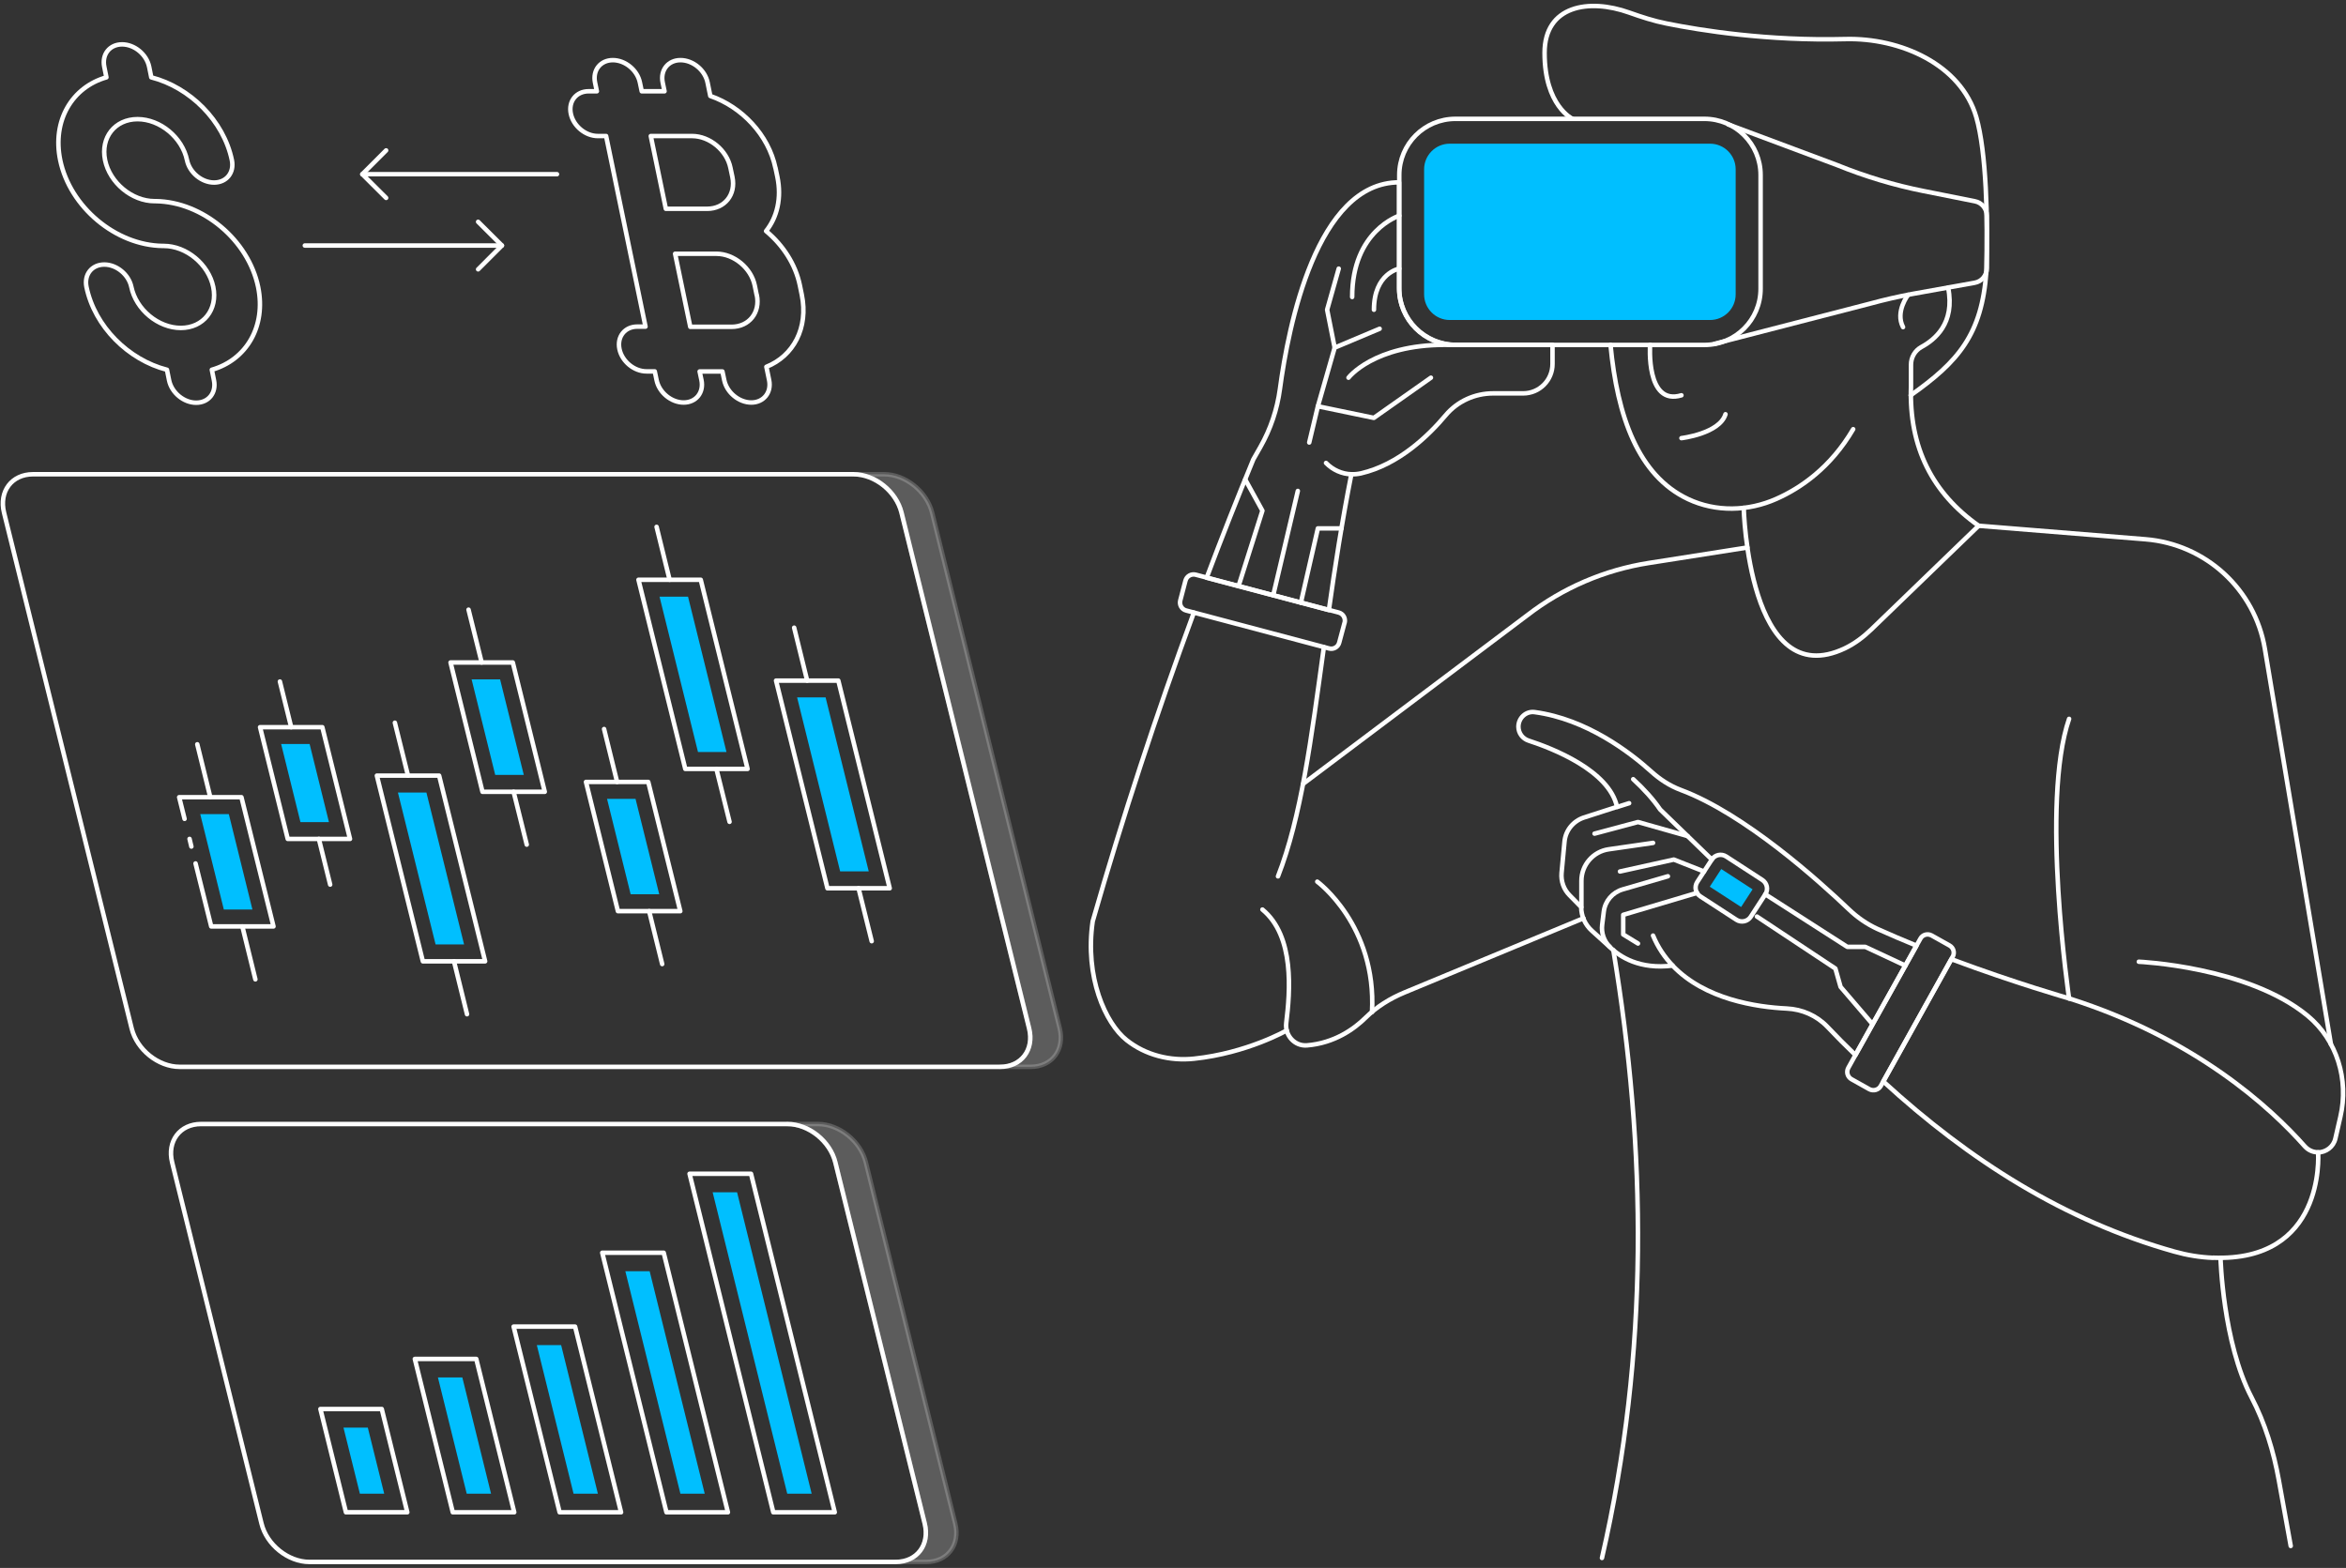 <svg xmlns="http://www.w3.org/2000/svg" width="392" height="262" viewBox="0 0 392 262" fill="none"><rect x="0" y="0" width="392" height="262" fill="#333333" stroke="none"/><path d="M291.361 84.859C291.361 84.859 292.109 115.99 308.261 108.339C309.894 107.557 311.356 106.452 312.665 105.194L330.619 87.852C322.951 82.445 318.956 74.811 319.313 64.559V60.954C319.313 59.73 319.959 58.591 321.03 57.996C323.223 56.806 326.726 54.086 325.518 48.05" stroke="white" stroke-width="0.75" stroke-linecap="round" stroke-linejoin="round"></path><path d="M269.105 57.621C270.245 69.573 273.713 79.452 282.061 83.396C286.703 85.59 292.126 85.453 296.819 83.362C300.848 81.577 305.881 78.16 309.655 71.716" stroke="white" stroke-width="0.75" stroke-linecap="round" stroke-linejoin="round"></path><path d="M330.602 87.852L358.502 90.113C368.567 90.929 376.779 98.478 378.445 108.424L389.48 174.494" stroke="white" stroke-width="0.75" stroke-linecap="round" stroke-linejoin="round"></path><path d="M320.23 158.018L310.029 176.295C308.448 174.782 306.884 173.201 305.336 171.569C303.568 169.715 301.137 168.644 298.553 168.525C293.537 168.287 284.866 167.012 279.476 161.35C274.002 162.03 270.669 159.922 268.969 158.222L265.994 155.536C264.872 154.532 264.209 153.087 264.209 151.574L262.27 149.602C261.284 148.616 260.808 147.256 260.927 145.861L261.42 140.642C261.59 138.772 262.865 137.207 264.651 136.612L270.193 134.827C268.884 128.74 259.346 125.034 255.418 123.759C254.415 123.436 253.718 122.501 253.718 121.43C253.718 119.967 254.993 118.777 256.456 118.998C265.11 120.171 272.319 125.697 275.855 128.876C277.317 130.203 278.983 131.308 280.854 132.005C291.531 135.983 304.044 147.29 308.89 151.914C310.301 153.274 311.933 154.413 313.719 155.23C315.861 156.199 318.037 157.117 320.196 158.001L320.23 158.018Z" stroke="white" stroke-width="0.75" stroke-linecap="round" stroke-linejoin="round"></path><path d="M369.792 210.18C367.598 210.095 365.439 209.738 363.331 209.143C344.969 203.992 329.072 193.892 314.688 180.716L326.062 160.279C336.74 164.275 345.751 166.842 345.751 166.842C366.85 173.541 379.381 185.068 385.11 191.546C385.74 192.243 386.539 192.549 387.338 192.549C387.389 193.297 388.392 210.877 369.792 210.163V210.18Z" stroke="white" stroke-width="0.75" stroke-linecap="round" stroke-linejoin="round"></path><path d="M345.733 166.86C345.733 166.86 340.905 134.097 345.733 120.121" stroke="white" stroke-width="0.75" stroke-linecap="round" stroke-linejoin="round"></path><path d="M357.38 160.705C357.38 160.705 375.589 161.504 385.586 169.733C390.5 173.797 392.506 180.41 391.061 186.616L390.228 190.238C389.905 191.683 388.613 192.55 387.32 192.567" stroke="white" stroke-width="0.75" stroke-linecap="round" stroke-linejoin="round"></path><path d="M279.493 161.351C278.167 159.973 277.028 158.307 276.212 156.335" stroke="white" stroke-width="0.75" stroke-linecap="round" stroke-linejoin="round"></path><path d="M268.987 158.223C268.001 157.254 267.541 155.894 267.711 154.517L267.984 152.307C268.205 150.555 269.446 149.11 271.146 148.617L278.695 146.424" stroke="white" stroke-width="0.75" stroke-linecap="round" stroke-linejoin="round"></path><path d="M264.243 151.592V147.205C264.243 144.536 266.198 142.292 268.8 141.918L276.213 140.847" stroke="white" stroke-width="0.75" stroke-linecap="round" stroke-linejoin="round"></path><path d="M272.216 134.216L270.227 134.845" stroke="white" stroke-width="0.75" stroke-linecap="round" stroke-linejoin="round"></path><path d="M269.581 158.767C275.107 192.159 275.6 225.925 267.677 260.337" stroke="white" stroke-width="0.75" stroke-linecap="round" stroke-linejoin="round"></path><path d="M371.033 210.198C371.033 210.198 371.407 224.31 376.218 233.508C378.48 237.827 379.908 242.536 380.775 247.331L382.764 258.331" stroke="white" stroke-width="0.75" stroke-linecap="round" stroke-linejoin="round"></path><path d="M291.973 91.489L275.515 94.074C268.119 95.23 261.148 98.222 255.215 102.796L217.742 130.985" stroke="white" stroke-width="0.75" stroke-linecap="round" stroke-linejoin="round"></path><path d="M264.583 153.445L234.693 165.839C232.279 166.842 230.035 168.219 228.181 170.056C226.328 171.892 223.013 174.306 218.388 174.68C216.331 174.85 214.682 173.014 214.92 170.957C215.566 165.72 216.348 156.437 210.941 151.982" stroke="white" stroke-width="0.75" stroke-linecap="round" stroke-linejoin="round"></path><path d="M259.414 57.622V60.818C259.414 63.539 257.221 65.732 254.517 65.732H249.502C246.441 65.732 243.534 67.041 241.562 69.387C238.689 72.805 233.707 77.633 227.416 79.096C226.872 79.215 226.345 79.266 225.801 79.249C224.22 87.257 223.047 94.84 222.044 101.946L201.624 96.54C204.106 89.926 206.708 83.329 209.411 76.783L210.601 74.692C212.301 71.7 213.406 68.418 213.865 65.018C215.277 54.477 220.02 30.47 233.775 30.47V48.084C233.775 53.355 238.042 57.622 243.313 57.622H259.38H259.414Z" stroke="white" stroke-width="0.75" stroke-linecap="round" stroke-linejoin="round"></path><path d="M225.938 49.63C225.938 38.527 233.809 36.045 233.809 36.045" stroke="white" stroke-width="0.75" stroke-linecap="round" stroke-linejoin="round"></path><path d="M199.482 102.371C193.208 119.356 187.581 136.562 182.582 153.955C181.222 163.255 184.707 170.991 188.244 173.797C191.406 176.313 195.504 177.333 199.516 176.908C208.391 175.973 215.005 172.182 215.005 172.182" stroke="white" stroke-width="0.75" stroke-linecap="round" stroke-linejoin="round"></path><path d="M221.568 77.361C222.707 78.534 224.254 79.215 225.818 79.249" stroke="white" stroke-width="0.75" stroke-linecap="round" stroke-linejoin="round"></path><path d="M225.325 63.113C225.325 63.113 229.491 57.621 241.46 57.621H243.364" stroke="white" stroke-width="0.75" stroke-linecap="round" stroke-linejoin="round"></path><path d="M284.798 19.86H243.194C238.011 19.86 233.809 24.062 233.809 29.245V48.254C233.809 53.437 238.011 57.639 243.194 57.639H284.798C289.981 57.639 294.183 53.437 294.183 48.254V29.245C294.183 24.062 289.981 19.86 284.798 19.86Z" stroke="white" stroke-width="0.75" stroke-linecap="round" stroke-linejoin="round"></path><path d="M290.018 28.293V49.189C290.018 51.552 288.097 53.473 285.734 53.473H242.242C239.879 53.473 237.958 51.552 237.958 49.189V28.293C237.958 25.93 239.879 24.009 242.242 24.009L285.734 24.009C288.097 24.009 290.018 25.93 290.018 28.293Z" fill="#00BFFF"></path><path d="M233.809 44.887C233.809 44.887 229.576 45.635 229.576 51.755" stroke="white" stroke-width="0.75" stroke-linecap="round" stroke-linejoin="round"></path><path d="M286.481 57.451L312.478 50.736C314.841 50.09 317.221 49.545 319.618 49.103L329.956 47.25C331.129 47.046 331.979 46.026 331.979 44.819V36.046C331.979 34.873 331.146 33.852 329.99 33.632L321.455 31.931C316.49 30.945 311.644 29.483 306.952 27.579L288.794 20.795" stroke="white" stroke-width="0.75" stroke-linecap="round" stroke-linejoin="round"></path><path d="M213.542 146.44C217.436 136.494 219.085 123.539 221.21 108.135" stroke="white" stroke-width="0.75" stroke-linecap="round" stroke-linejoin="round"></path><path d="M262.746 19.86C262.746 19.86 258.088 17.667 258.088 8.843C258.088 0.903 265.501 -0.288 272.2 2.093C274.257 2.824 276.331 3.504 278.473 3.929C284.203 5.085 295.407 6.87 308.346 6.53C317.527 6.292 327.677 10.764 330.228 19.588C331.894 25.369 332.183 36.607 331.911 45.329C331.163 55.938 327.184 60.461 319.261 66.055" stroke="white" stroke-width="0.75" stroke-linecap="round" stroke-linejoin="round"></path><path d="M318.836 49.257C318.836 49.257 316.626 52.096 317.986 54.663" stroke="white" stroke-width="0.75" stroke-linecap="round" stroke-linejoin="round"></path><path d="M275.719 57.621C275.719 57.621 274.971 67.873 280.956 66.054" stroke="white" stroke-width="0.75" stroke-linecap="round" stroke-linejoin="round"></path><path d="M280.956 73.213C280.956 73.213 287.314 72.465 288.317 69.218" stroke="white" stroke-width="0.75" stroke-linecap="round" stroke-linejoin="round"></path><path d="M224.662 104.071L223.778 107.37C223.591 108.118 222.826 108.56 222.078 108.356L221.194 108.118L199.482 102.354L198.19 102.014C197.459 101.827 197.017 101.062 197.221 100.314L198.088 97.015C198.292 96.267 199.057 95.842 199.788 96.029L201.658 96.522L222.078 101.929L223.693 102.354C224.441 102.558 224.866 103.323 224.679 104.054L224.662 104.071Z" stroke="white" stroke-width="0.75" stroke-linecap="round" stroke-linejoin="round"></path><path d="M326.266 159.872L326.045 160.28L314.671 180.716L314.263 181.464C313.889 182.127 313.039 182.365 312.359 182.008L309.383 180.342C308.703 179.968 308.465 179.118 308.839 178.438L310.029 176.296L320.231 158.018L320.877 156.862C321.234 156.182 322.084 155.944 322.764 156.318L325.739 157.984C326.419 158.358 326.657 159.192 326.283 159.872H326.266Z" stroke="white" stroke-width="0.75" stroke-linecap="round" stroke-linejoin="round"></path><path d="M220.105 147.324C220.105 147.324 230.035 154.601 229.253 169.121" stroke="white" stroke-width="0.75" stroke-linecap="round" stroke-linejoin="round"></path><path d="M167.144 178.268H30.006C26.452 178.268 22.865 175.395 21.998 171.841L0.677 85.675C-0.207 82.121 1.969 79.248 5.506 79.248H142.627C146.181 79.248 149.768 82.121 150.635 85.675L171.956 171.841C172.84 175.395 170.663 178.268 167.127 178.268H167.144Z" stroke="white" stroke-width="0.75" stroke-linecap="round" stroke-linejoin="round"></path><path opacity="0.2" d="M172.228 178.268H167.127C170.681 178.268 172.84 175.395 171.973 171.841L150.652 85.675C149.768 82.121 146.181 79.248 142.627 79.248H147.728C151.281 79.248 154.869 82.121 155.753 85.675L177.074 171.841C177.941 175.395 175.781 178.268 172.228 178.268Z" fill="white" stroke="white" stroke-width="0.75" stroke-linecap="round" stroke-linejoin="round"></path><path d="M81.062 160.636H70.657L62.972 129.607H73.377L81.062 160.636Z" stroke="white" stroke-width="0.75" stroke-linecap="round" stroke-linejoin="round"></path><path d="M72.782 157.815L66.492 132.431H71.252L77.543 157.815H72.782Z" fill="#00BFFF"></path><path d="M68.175 129.608L65.981 120.767" stroke="white" stroke-width="0.75" stroke-linecap="round" stroke-linejoin="round"></path><path d="M75.86 160.637L78.036 169.478" stroke="white" stroke-width="0.75" stroke-linecap="round" stroke-linejoin="round"></path><path d="M91.026 132.311H80.62L75.282 110.701H85.687L91.026 132.311Z" stroke="white" stroke-width="0.75" stroke-linecap="round" stroke-linejoin="round"></path><path d="M82.746 129.486L78.801 113.521H83.562L87.523 129.486H82.746Z" fill="#00BFFF"></path><path d="M80.484 110.7L78.291 101.876" stroke="white" stroke-width="0.75" stroke-linecap="round" stroke-linejoin="round"></path><path d="M85.823 132.311L88.016 141.135" stroke="white" stroke-width="0.75" stroke-linecap="round" stroke-linejoin="round"></path><path d="M113.673 152.255H103.25L97.912 130.662H108.317L113.673 152.255Z" stroke="white" stroke-width="0.75" stroke-linecap="round" stroke-linejoin="round"></path><path d="M105.376 149.432L101.431 133.484H106.192L110.153 149.432H105.376Z" fill="#00BFFF"></path><path d="M103.114 130.661L100.938 121.82" stroke="white" stroke-width="0.75" stroke-linecap="round" stroke-linejoin="round"></path><path d="M108.47 152.255L110.646 161.096" stroke="white" stroke-width="0.75" stroke-linecap="round" stroke-linejoin="round"></path><path d="M124.911 128.487H114.506L106.685 96.88H117.09L124.911 128.487Z" stroke="white" stroke-width="0.75" stroke-linecap="round" stroke-linejoin="round"></path><path d="M116.631 125.664L110.204 99.702H114.965L121.391 125.664H116.631Z" fill="#00BFFF"></path><path d="M111.887 96.879L109.711 88.038" stroke="white" stroke-width="0.75" stroke-linecap="round" stroke-linejoin="round"></path><path d="M119.708 128.486L121.901 137.327" stroke="white" stroke-width="0.75" stroke-linecap="round" stroke-linejoin="round"></path><path d="M148.663 148.43H138.257L129.671 113.729H140.077L148.663 148.43Z" stroke="white" stroke-width="0.75" stroke-linecap="round" stroke-linejoin="round"></path><path d="M140.383 145.606L133.191 116.532H137.951L145.16 145.606H140.383Z" fill="#00BFFF"></path><path d="M134.874 113.728L132.698 104.887" stroke="white" stroke-width="0.75" stroke-linecap="round" stroke-linejoin="round"></path><path d="M143.46 148.43L145.654 157.271" stroke="white" stroke-width="0.75" stroke-linecap="round" stroke-linejoin="round"></path><path d="M31.978 141.458L31.672 140.183" stroke="white" stroke-width="0.75" stroke-linecap="round" stroke-linejoin="round"></path><path d="M30.839 136.834L29.938 133.213H40.343L45.698 154.805H35.293L32.675 144.281" stroke="white" stroke-width="0.75" stroke-linecap="round" stroke-linejoin="round"></path><path d="M37.401 151.983L33.457 136.035H38.235L42.179 151.983H37.401Z" fill="#00BFFF"></path><path d="M35.14 133.212L32.964 124.371" stroke="white" stroke-width="0.75" stroke-linecap="round" stroke-linejoin="round"></path><path d="M40.496 154.806L42.672 163.647" stroke="white" stroke-width="0.75" stroke-linecap="round" stroke-linejoin="round"></path><path d="M58.484 140.184H48.079L43.454 121.516H53.859L58.484 140.184Z" stroke="white" stroke-width="0.75" stroke-linecap="round" stroke-linejoin="round"></path><path d="M50.204 137.377L46.974 124.319H51.734L54.965 137.377H50.204Z" fill="#00BFFF"></path><path d="M48.657 121.515L46.77 113.881" stroke="white" stroke-width="0.75" stroke-linecap="round" stroke-linejoin="round"></path><path d="M53.281 140.183L55.169 147.817" stroke="white" stroke-width="0.75" stroke-linecap="round" stroke-linejoin="round"></path><path d="M149.683 261H51.7C48.147 261 44.559 258.127 43.692 254.573L28.764 194.25C27.88 190.697 30.057 187.823 33.593 187.823H131.576C135.129 187.823 138.717 190.697 139.584 194.25L154.512 254.573C155.396 258.127 153.219 261 149.683 261Z" stroke="white" stroke-width="0.75" stroke-linecap="round" stroke-linejoin="round"></path><path opacity="0.2" d="M154.783 261H149.683C153.236 261 155.396 258.127 154.511 254.573L139.584 194.25C138.717 190.714 135.129 187.823 131.576 187.823H136.676C140.23 187.823 143.817 190.714 144.684 194.25L159.612 254.573C160.496 258.127 158.337 261 154.783 261Z" fill="white" stroke="white" stroke-width="0.75" stroke-linecap="round" stroke-linejoin="round"></path><path d="M68.056 252.702H57.804L53.536 235.445H63.788L68.056 252.702Z" stroke="white" stroke-width="0.75" stroke-linecap="round" stroke-linejoin="round"></path><path d="M60.133 249.592L57.395 238.558H61.459L64.196 249.592H60.133Z" fill="#00BFFF"></path><path d="M85.925 252.703H75.656L69.314 227.081H79.583L85.925 252.703Z" stroke="white" stroke-width="0.75" stroke-linecap="round" stroke-linejoin="round"></path><path d="M77.985 249.592L73.174 230.176H77.254L82.049 249.592H77.985Z" fill="#00BFFF"></path><path d="M103.777 252.704H93.508L85.823 221.675H96.093L103.777 252.704Z" stroke="white" stroke-width="0.75" stroke-linecap="round" stroke-linejoin="round"></path><path d="M95.837 249.591L89.7 224.768H93.763L99.901 249.591H95.837Z" fill="#00BFFF"></path><path d="M121.629 252.704H111.36L100.632 209.332H110.901L121.629 252.704Z" stroke="white" stroke-width="0.75" stroke-linecap="round" stroke-linejoin="round"></path><path d="M113.689 249.591L104.491 212.425H108.555L117.753 249.591H113.689Z" fill="#00BFFF"></path><path d="M139.482 252.703H129.212L115.22 196.137H125.489L139.482 252.703Z" stroke="white" stroke-width="0.75" stroke-linecap="round" stroke-linejoin="round"></path><path d="M131.542 249.592L119.079 199.231H123.16L135.622 249.592H131.542Z" fill="#00BFFF"></path><path d="M294.466 147.036L288.434 143.119C287.631 142.598 286.557 142.826 286.035 143.629L283.6 147.379C283.078 148.183 283.307 149.257 284.11 149.778L290.142 153.695C290.945 154.217 292.019 153.989 292.541 153.185L294.976 149.435C295.498 148.632 295.269 147.558 294.466 147.036Z" stroke="white" stroke-width="0.75" stroke-linecap="round" stroke-linejoin="round"></path><path d="M290.927 151.563L292.843 148.61L287.609 145.214L285.693 148.166L290.927 151.563Z" fill="#00BFFF"></path><path d="M286.039 143.636L277.402 135.271C276.212 133.52 274.614 131.785 272.896 130.204" stroke="white" stroke-width="0.75" stroke-linecap="round" stroke-linejoin="round"></path><path d="M266.436 139.3L273.696 137.361L281.993 139.708" stroke="white" stroke-width="0.75" stroke-linecap="round" stroke-linejoin="round"></path><path d="M270.687 145.624L279.681 143.635L284.73 145.624" stroke="white" stroke-width="0.75" stroke-linecap="round" stroke-linejoin="round"></path><path d="M273.696 157.662L271.23 156.149V152.868L283.574 149.195" stroke="white" stroke-width="0.75" stroke-linecap="round" stroke-linejoin="round"></path><path d="M294.965 149.433L308.669 158.223H311.678L318.377 161.351" stroke="white" stroke-width="0.75" stroke-linecap="round" stroke-linejoin="round"></path><path d="M293.571 153.156L306.68 161.844L307.547 164.905L312.75 170.974" stroke="white" stroke-width="0.75" stroke-linecap="round" stroke-linejoin="round"></path><path d="M206.946 97.951L210.941 85.336L208.068 80.116" stroke="white" stroke-width="0.75" stroke-linecap="round" stroke-linejoin="round"></path><path d="M218.763 73.943L220.208 67.891" stroke="white" stroke-width="0.75" stroke-linecap="round" stroke-linejoin="round"></path><path d="M212.744 99.481L216.858 82.037" stroke="white" stroke-width="0.75" stroke-linecap="round" stroke-linejoin="round"></path><path d="M217.368 100.704L220.208 88.293H224.169" stroke="white" stroke-width="0.75" stroke-linecap="round" stroke-linejoin="round"></path><path d="M239.097 63.113L229.559 69.828L220.208 67.89L223.013 58.097L230.528 54.935" stroke="white" stroke-width="0.75" stroke-linecap="round" stroke-linejoin="round"></path><path d="M223.013 58.097L221.754 51.755L223.693 44.887" stroke="white" stroke-width="0.75" stroke-linecap="round" stroke-linejoin="round"></path><path d="M50.935 41.026H83.868" stroke="white" stroke-width="0.75" stroke-linecap="round" stroke-linejoin="round"></path><path d="M79.89 37.065L83.868 41.026L79.89 45.004" stroke="white" stroke-width="0.75" stroke-linecap="round" stroke-linejoin="round"></path><path d="M93.066 29.108H60.541" stroke="white" stroke-width="0.75" stroke-linecap="round" stroke-linejoin="round"></path><path d="M64.519 25.13L60.541 29.108L64.519 33.07" stroke="white" stroke-width="0.75" stroke-linecap="round" stroke-linejoin="round"></path><path d="M43.131 47.947C44.491 54.561 41.159 60.137 35.395 61.787L35.752 63.555C36.177 65.629 34.851 67.295 32.777 67.295C30.703 67.295 28.68 65.612 28.255 63.555L27.897 61.787C21.454 60.137 15.809 54.561 14.449 47.947C14.024 45.873 15.35 44.206 17.424 44.206C19.498 44.206 21.522 45.89 21.947 47.947C22.729 51.721 26.435 54.799 30.21 54.799C33.984 54.799 36.416 51.721 35.633 47.947C34.851 44.172 31.145 41.095 27.37 41.095C27.302 41.095 27.234 41.095 27.183 41.095C19.345 40.993 11.694 34.6 10.062 26.762C8.702 20.149 12.034 14.572 17.781 12.923L17.424 11.155C16.999 9.08 18.325 7.414 20.399 7.414C22.474 7.414 24.497 9.097 24.922 11.155L25.279 12.923C31.723 14.572 37.368 20.149 38.745 26.762C39.17 28.837 37.844 30.503 35.769 30.503C33.695 30.503 31.672 28.82 31.247 26.762C30.465 22.988 26.758 19.911 22.984 19.911C19.209 19.911 16.778 22.971 17.56 26.762C18.342 30.537 22.049 33.614 25.823 33.614C25.891 33.614 25.942 33.614 26.01 33.614C33.848 33.716 41.499 40.109 43.131 47.947Z" stroke="white" stroke-width="0.75" stroke-linecap="round" stroke-linejoin="round"></path><path d="M129.57 28.071C128.431 22.562 123.959 17.853 118.688 16.034L118.229 13.789C117.804 11.715 115.781 10.049 113.707 10.049C111.633 10.049 110.306 11.732 110.731 13.789L111.037 15.252H107.229L106.923 13.789C106.498 11.715 104.475 10.049 102.4 10.049C100.326 10.049 99 11.732 99.425 13.789L99.731 15.252H98.354C96.28 15.252 94.954 16.935 95.379 18.992C95.804 21.066 97.827 22.732 99.901 22.732H101.278L107.858 54.577H106.481C104.407 54.577 103.081 56.26 103.506 58.318C103.931 60.392 105.954 62.058 108.028 62.058H109.405L109.711 63.52C110.136 65.594 112.16 67.261 114.234 67.261C116.308 67.261 117.634 65.578 117.209 63.52L116.903 62.075H120.712L121.018 63.52C121.443 65.594 123.483 67.261 125.54 67.261C127.597 67.261 128.941 65.578 128.516 63.52L128.057 61.293C132.579 59.491 135.112 54.781 133.973 49.255L133.65 47.674C132.919 44.138 130.811 40.941 128.006 38.612C129.859 36.3 130.624 33.087 129.893 29.55L129.57 28.02V28.071ZM126.458 49.29C127.07 52.214 125.166 54.611 122.242 54.611H115.339L112.806 42.404H119.709C122.633 42.404 125.523 44.784 126.118 47.725L126.441 49.307L126.458 49.29ZM122.378 29.584C122.99 32.508 121.086 34.889 118.161 34.889H111.259L108.742 22.732H115.645C118.569 22.732 121.46 25.113 122.055 28.054L122.378 29.584Z" stroke="white" stroke-width="0.75" stroke-linecap="round" stroke-linejoin="round"></path></svg>